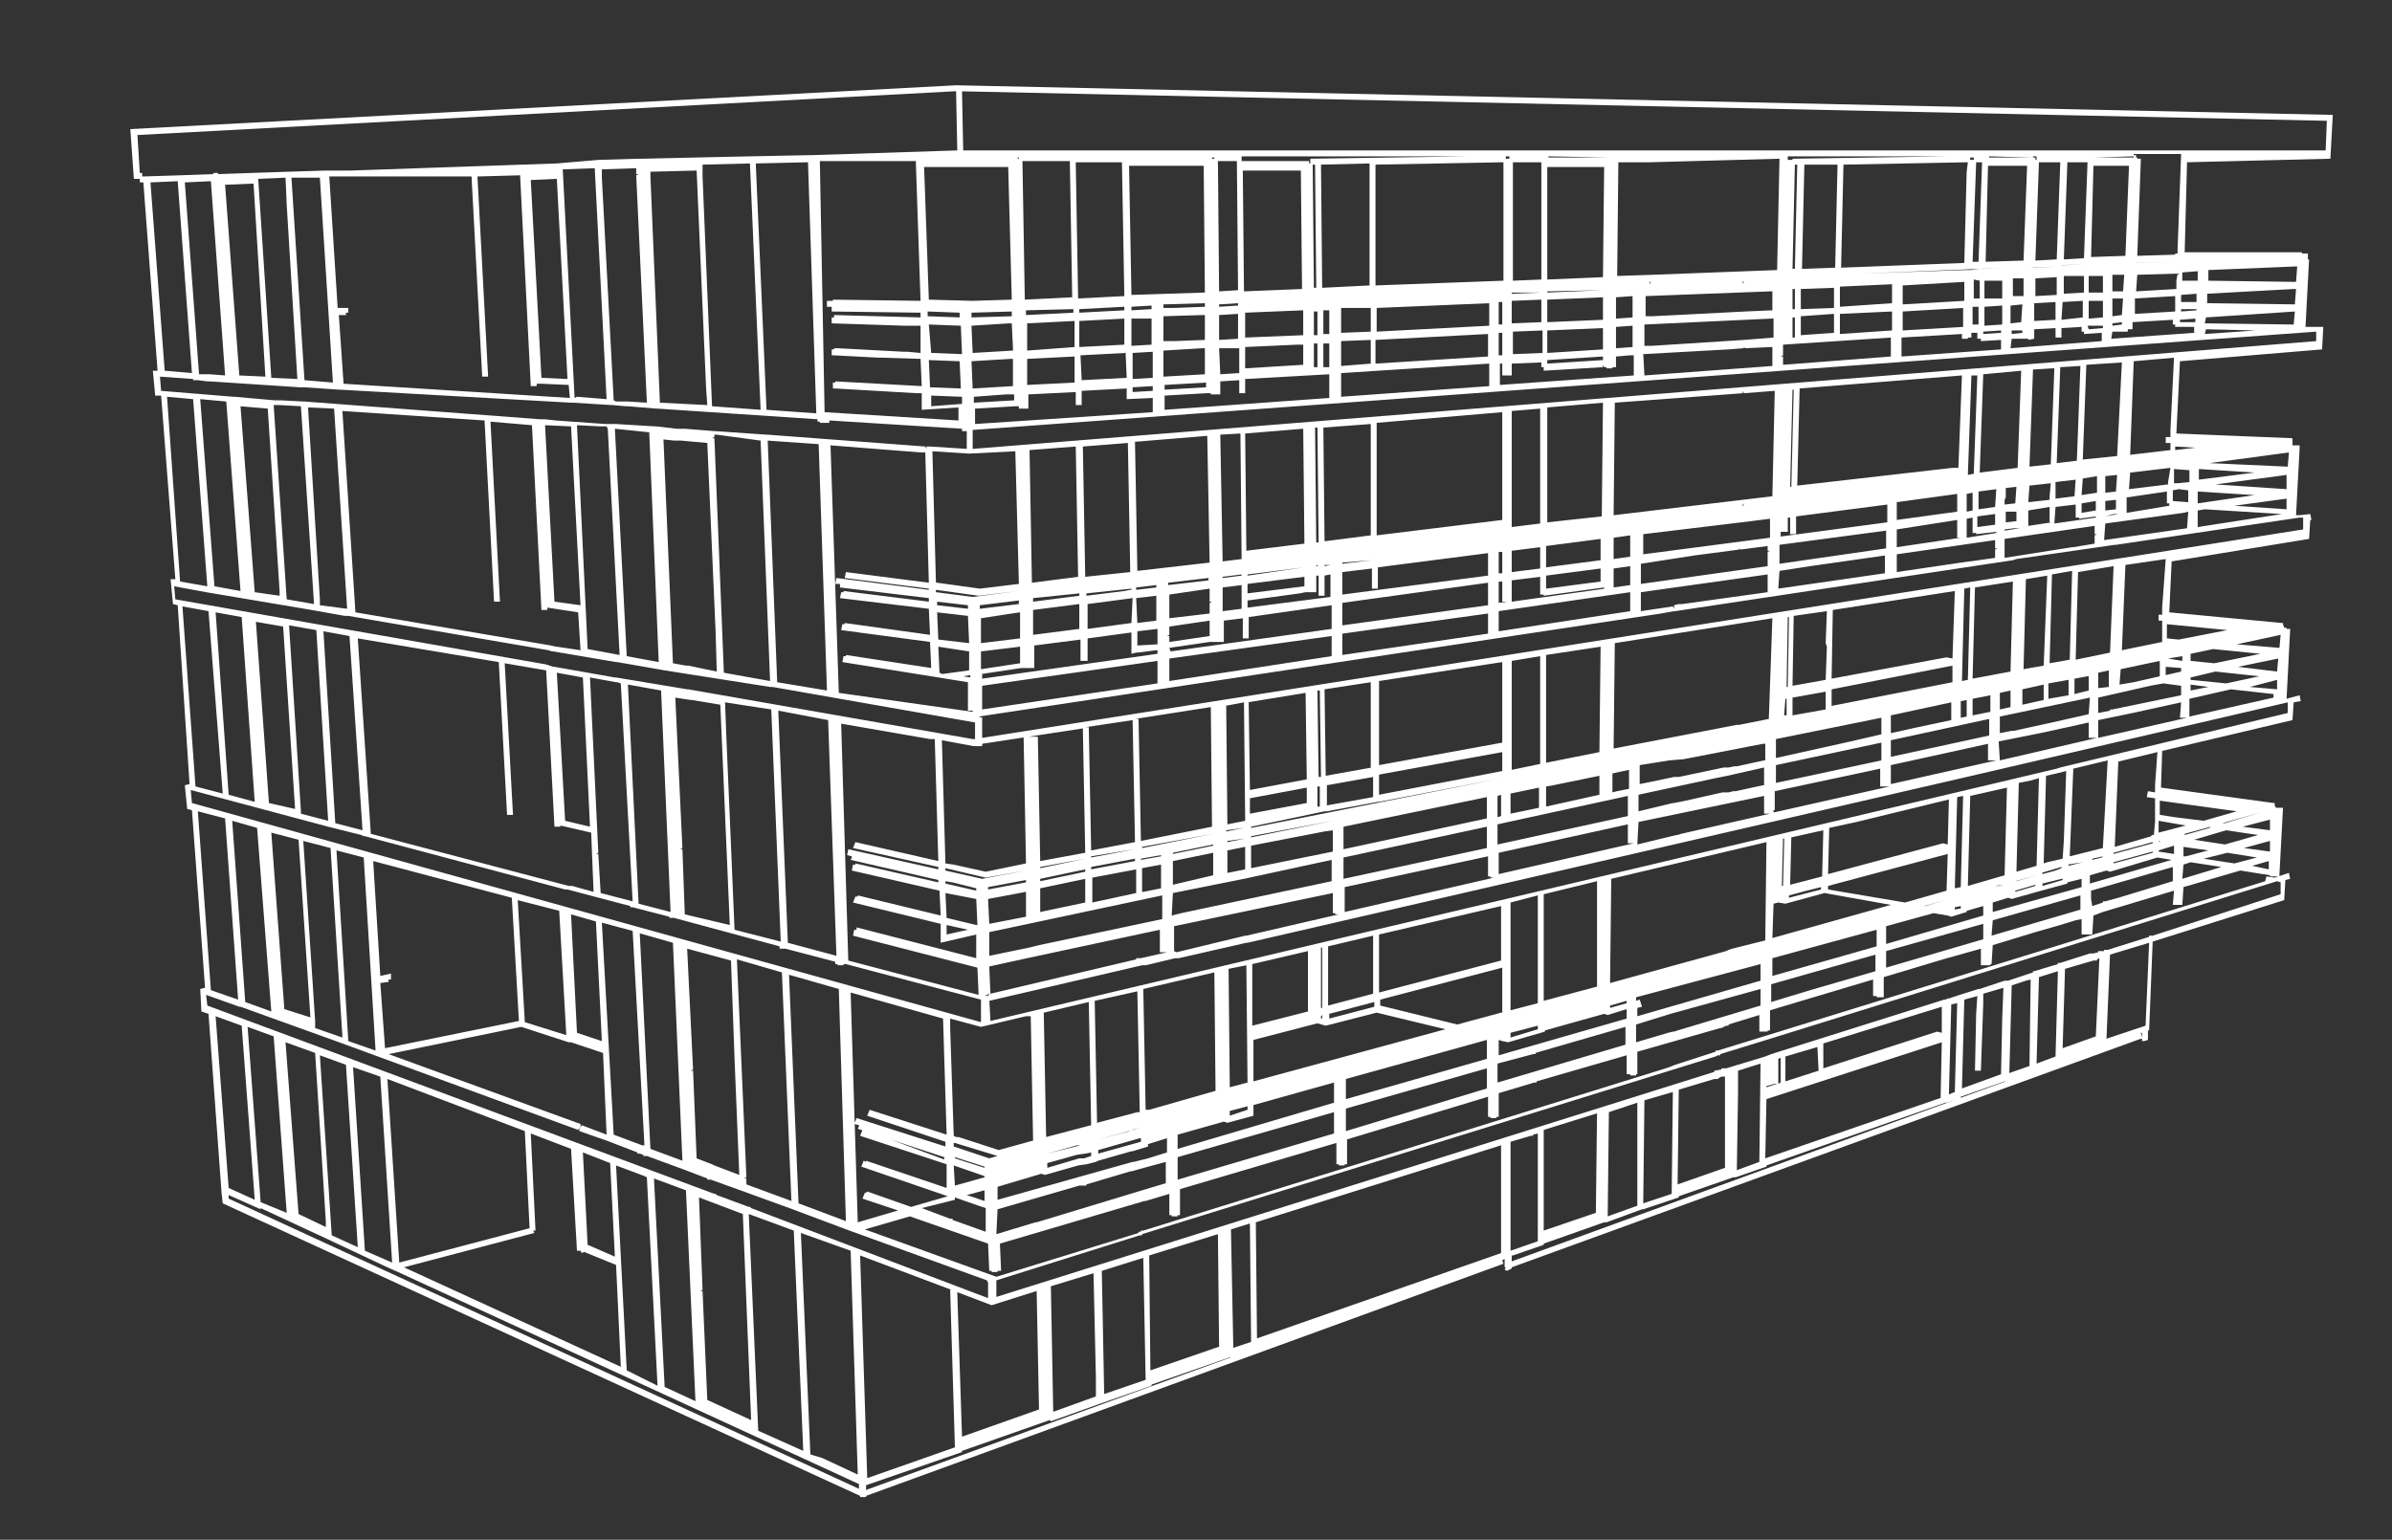 <?xml version="1.0" encoding="utf-8"?>
<!-- Generator: Adobe Illustrator 27.3.0, SVG Export Plug-In . SVG Version: 6.00 Build 0)  -->
<svg version="1.1" id="Calque_3" xmlns="http://www.w3.org/2000/svg" xmlns:xlink="http://www.w3.org/1999/xlink" x="0px" y="0px"
	 viewBox="0 0 201.9 130" style="enable-background:new 0 0 201.9 130;" xml:space="preserve">
<rect x="0" y="0" width="201.9" height="130" fill="#333333" stroke="none"/>
<style type="text/css">
	.st0{fill:#FFFFFF;}
</style>
<path class="st0" d="M184.6,13.7l12.1-0.3l0.2-3.7L80.7,7.2L11,10.9l0.3,4.2h0.5l0,0.3l0.3,0l1.2,15.9l-0.4,0l0.2,2.1l0.5,0
	l1.2,15.5l-0.4,0l0.2,2.1l0.4,0.1L16,66.2l-0.4,0.1l0.2,2l0.4,0.1l1.1,14.9l0,0.1l-0.4,0.1l0.1,1.9l0.6,0.2l1.1,15.1l0,0l0.1,0.9
	l53.8,24.7l0,0.1l0.5,0l0-0.1l53.8-19.6l-0.1-0.3l0.2-0.1v0.7h0.1l-0.1,0.2l0.2,0.1l0.4-0.2v-0.1l53.1-19.3l0,0h0.1l0,0.2l0.2,0
	l0.3-0.1h0l0-0.8l0.1,0l0.3-7.5l11.1-3.5l0.1-1.7l0.4-0.1l-0.1-0.5l-1.2,0.4l-0.7-0.1l-0.1,0.4l-19,5.9L145,88.7l-0.2,0l0,0.1
	l-3.4,1.1l-0.5,0.2l0,0l-0.3,0.1l0,0l-44.1,13.7l-0.2,0v0.1l-0.2,0v0.1l-12,3.7l0,0l-11.1-4l3.8-1.1l0,0l6.6,2.3l0.1,2.3l0.2,0
	l0,0.1l0.5,0l0-0.1l0.3,0l-0.1-2.3l12.2-3.6l0.1,0l0,0l2-0.6l0,1.8h0.2l0,0.1h0.5l0-0.1l0.2,0l0-2.2l13.2-3.9l0,1.8h0.2l0,0.1h0.5
	l0-0.1h0.2l0-2.1l11.9-3.6v1.7h0.2v0.1h0.5v-0.1h0.2v-2l3-0.9l0.2,0v-0.1l7.6-2.2l0,1.6l0.3,0l0,0.1l0.5,0l0-0.1h0.1l0-1.9l2.8-0.8
	l0,0l4.2-1.2h0.1l0.2-0.1l0,0l0.2-0.1l0.2,0v-0.1l2.6-0.8l0,1.4h0.2l0,0h0.5l0-0.1h0.1l0,0l0.1,0l0-1.7l8.7-2.6l0,1.4h0.3l0,0.1h0.5
	l0,0l0.1,0l0-1.7l5-1.5l3.2-0.9l0,1.4l0.3,0l0,0l0.5,0l0-0.1l0.1,0l0.1-1.6l3.6-1.1l0,0l2.1-0.6l0,0l1.3-0.4l0.5-0.1l0,1.3l0.3,0
	l0,0l0.5,0l0,0l0.1,0l0.1-1.6l0.8-0.3l0,0l6-1.8l-0.1,1.2l0.2,0l0,0l0.5,0l0,0l0.1,0l0.1-1.5l4.8-1.4l2.5,0.4l0,0.1h0.2v0h0.5l0,0
	h0.1l0-0.2l0.3-5.6l-0.5,0l0,0l-0.1,0l0,0l-0.1-0.2l0-0.2l-0.1,0l0,0l0,0l-9.5-1.3l0.1-3.1l11-2.6l0.1-1.5l0.6-0.1l-0.1-0.5
	l-1.1,0.3l0.3-5.8v-0.1H193l0-0.1l-0.2,0l-0.1-0.3l0-0.1l0,0l0,0l-0.1,0l-9.5-0.9l0.2-4.3l11.6-1.9l0.1-1.6l0.1,0l-0.1-0.5l-0.9,0.1
	l-0.3,0l0.3-5.6v-0.3h-0.5l0,0l-0.1,0l0-0.1l0-0.5l-9.8-0.4l0.3-6.1l12-1l0.1-1.9l-1.5,0l0.3-5.7l-0.1,0v-0.5l-0.5,0v-0.1h-9.9
	L184.6,13.7L184.6,13.7z M12,14.9v-0.3h-0.2l-0.2-3.2l69.1-3.7l115.7,2.5l-0.1,2.5h-115l-0.1-5l-0.5,0l0.1,5l-12.3,0.4h-0.1l0,0
	l-0.1,0l0,0l-5,0.1l0,0l-4.6,0.1l0,0l-4.4,0.1v0h-0.1v0l-0.3,0l0,0l-3.4,0.1l0,0L47,13.8l0,0l-17.4,0.6l-2.1,0v0l-3.2,0.1l0,0
	l-3,0.1l0,0l-2.9,0.1v-0.1H18l0,0.1l-2.8,0.1l0,0l-3.1,0.1l0,0L12,14.9z M135.3,33.8l0.1,0.2l0,0L135.3,33.8z M147.1,33l0.1,0.2
	l2.6-0.2l-0.2,8.9l-13.4,1.6l0.1-9.5l10.8-0.8L147.1,33z M141.3,51.4l-0.1-0.2l-2.7,0.4l0-1.6l10.7-1.5l0,1.5L142,51l-0.3,0
	l-0.4,0.1L141.3,51.4z M82.4,63h0.5l0-0.2l8.5-1.3l0.2,10.5l-3.8,0.7l-0.2-10.5l-0.5,0l0,0l-0.3,0l0,0h0l0,0l-0.1,0l0,0l0,0l0,0
	l-0.3,0l0.2,10.7l-3.4,0.7l-2.7-0.6l-0.7-0.1l0,0h0l-0.3-10.4l2.7,0.5l0.2,0L82.4,63z M83.4,84.1L83.1,84l0.3,0l0-0.1l0.2,0l-0.1,0
	L83.4,84.1z M138.4,84.4l-0.3,0.1l0-0.3l10.5-2.8l0,1.4l-10.4,3l0,0l0-0.7l0.4-0.1L138.4,84.4z M83.1,98.5l0,0.1l-2.5-0.8l0-0.1
	L83.1,98.5z M81.6,100.9l1.5-0.4l0,0.9L81.6,100.9z M83.1,99.3l0,0.1l-2.5,0.7l-0.1-1.7L83.1,99.3z M137.3,86l-10.8,3.1v-1.3
	l0.3,0.1v0l0.5,0.1l3.1-0.9V87l5-1.4l0,0l0,0v0l0.3,0.1l1.6-0.5V86z M126.7,87.4L126.7,87.4L126.7,87.4L126.7,87.4z M127.5,87.2
	l2.3-0.6v0.3l-2.3,0.7V87.2z M105.3,92.7l-1.5,0.4v0L105.3,92.7L105.3,92.7z M92.1,97.6l-0.6,0.2l-0.4,0l-2.7,0.8l0-0.4l2.5-0.7
	l0.7-0.1v0l0.5-0.1L92.1,97.6z M96.3,95.2l-0.7,0.2l-0.1,0L96.3,95.2L96.3,95.2z M92.7,96.2L92.7,96.2l2.6-0.7l0.1,0l0,0L92.7,96.2z
	 M88.4,97.4L88.4,97.4l2.5-0.7l0.3,0L88.4,97.4z M92.7,97.4l0-0.3l3.5-1l0.1,0l0,0v0.3L92.7,97.4z M98.4,94.6l-1.6,0.4l0,0v0
	L98.4,94.6L98.4,94.6z M87.2,97.6L87.2,97.6l-3.1,0.9l0,0L87.2,97.6z M87.9,99.1l0.3,0.1l2.8-0.8l0.7-0.1v0l0.8-0.2l0.2-0.1l0,0
	l2.8-0.8l0.1,0l0,0l1.3-0.4v-0.2l1.6-0.5l0,1.2l-1.6,0.5l-1.2,0.3l-0.1,0l-11.4,3.2l0-1.1L87.9,99.1z M103.8,94.2l0-0.4l1.5-0.4v0.3
	L103.8,94.2z M129.4,89l0.2,0v-0.1l7.6-2.2l0,0.7l0,0.8l-10.8,3.2v-1.6L129.4,89z M137.3,84.7l-1.4,0.4v-0.2l1.4-0.4V84.7z
	 M152.5,75.2l1.2-0.3l0,0.2l-2.7,0.7v-0.2L152.5,75.2L152.5,75.2z M188.6,72.9l-2.6-0.4L188,72l2.5,0.4L188.6,72.9z M184.5,72.3
	l-0.2,0l0-0.7l0-0.1l2.1,0.3L184.5,72.3z M178.4,72.8l3.3-0.9l0,0.1l-3.3,0.9L178.4,72.8z M177.8,73.5L177.8,73.5l0.3,0.1l4-1.2
	l1.2,0.2l-6.9,2l0-0.7L177.8,73.5z M182.2,71.9l0-0.1l1.3-0.4l0,0.7L182.2,71.9z M187.8,71.3l-2.6-0.4l2.7-0.8l2.7,0.4L187.8,71.3z
	 M165,76.6l0.5-0.1v0.2l-0.5,0.1L165,76.6z M159.2,78.2l4-1.1l1.2,0.2l0,0l0.3,0.1L166,77v-0.1l1.4-0.4l0,0.8l-8.2,2.4l0-0.6
	L159.2,78.2z M168.2,77l0-0.8l1.3-0.4l0.3,0.1l2.5-0.7l0,0l2.2-0.6v-0.1l1.2-0.3l0,0.7L168.2,77z M170.1,75.2l1.7-0.5l0,0.1
	l-1.7,0.5L170.1,75.2z M172.4,74.6l1.6-0.4l0,0l0.1,0v0.1l-1.7,0.5L172.4,74.6z M158.4,79.9l-8.8,2.5l0-1.5l8.8-2.4L158.4,79.9z
	 M190.8,68.6L190.8,68.6l-3,0.9l-0.2,0L190.8,68.6L190.8,68.6z M141,85.6L141,85.6l7.6-2.1l0,1.4l-3,0.9l0,0l-4,1.2l-0.3,0.1l-0.1,0
	l-0.4,0.1l0,0l-2.7,0.8l0-1.5L141,85.6z M168.2,77.7l6.7-1.9l0.7-0.2l0,1.2l-7.5,2.2L168.2,77.7z M176.5,75.9l0-0.7l6.9-2l0,1.2
	l-4.6,1.4l-1.1,0.3l-0.2,0v0.1l-0.9,0.3L176.5,75.9z M184.3,73l0.6-0.2l2.6,0.4l-3.3,1L184.3,73z M191.6,71.9l-2.2-0.3l2.2-0.6
	l0,0.6L191.6,71.9z M191.6,70.1l-2.3-0.3l2.3-0.6l0,0.6L191.6,70.1z M186.5,69.9l-2.1,0.6l0-0.1l2.2-0.6L186.5,69.9z M183.5,70.7
	l-0.2,0L183.5,70.7L183.5,70.7z M173.5,73.5L173.5,73.5l-1.1,0.3l0-0.1l-0.1,0l1.7-0.5l0,0.1L173.5,73.5z M171.9,73.9l-1.7,0.5l0,0
	l-0.1,0L171.9,73.9L171.9,73.9z M169.1,74.7l-0.4,0.1l-0.3,0L169.1,74.7L169.1,74.7z M168.4,74.8l-0.2,0l0,0L168.4,74.8L168.4,74.8z
	 M167.5,75.1l-1.5,0.4v0h0L167.5,75.1L167.5,75.1z M165.5,75.7l-0.5,0.1v0H165L165.5,75.7L165.5,75.7z M164.2,76l-1.7,0.5l-0.1,0
	L164.2,76L164.2,76z M161.7,76.7l-2.5,0.7l0,0l0,0L161.7,76.7L161.7,76.7z M164.3,75.2l-3.5,1l-6.5-1.1l0-0.3l10.1-2.7L164.3,75.2z
	 M154,75.2L154,75.2L154,75.2L154,75.2z M150.5,75.7L150.5,75.7l-0.1,0L150.5,75.7z M149.7,76.3l0.4-0.1l0.6,0.1l3.3-0.9l5.6,1
	l-10,2.8L149.7,76.3z M158.4,77.6L158.4,77.6l-8.9,2.5h0L158.4,77.6z M148.6,80.3l-3.1,0.8l0,0L148.6,80.3L148.6,80.3z M158.3,82
	l-5.5,1.6l-3.3,1l0-1.5l8.8-2.5L158.3,82z M167.4,78l0,1.3l-8.2,2.4l0-1.4L167.4,78z M182.3,71.1L182.3,71.1L182.3,71.1l-0.1-0.1
	l0.1,0L182.3,71.1z M181.7,71.2l-3.3,0.9l0-0.1h0l3.3-0.9L181.7,71.2z M177.4,72.4l-0.8,0.2l0-0.1h0l0.9-0.2L177.4,72.4z
	 M175.8,72.8l-1.2,0.3l0-0.1l-0.1,0L175.8,72.8L175.8,72.8z M84.2,102.1l6.9-2l0.1,0l0.5,0V100l3.7-1.1l0.1,0l0,0l0.7-0.2l0,0
	l2.2-0.6l0,1.8l-2,0.6l0,0l-8.9,2.7l-0.1,0l0,0l-3.3,1L84.2,102.1z M102.7,93.4L102.7,93.4l-3.3,0.9l0,0L102.7,93.4z M99.4,95.8
	l3.9-1.1l0.3,0.1l2.2-0.6v-0.9l6.8-1.9l0,1.7L99.4,97L99.4,95.8z M99.4,97.7l13.2-3.8l0,1.8l-13.2,3.9L99.4,97.7z M113.6,91.1
	l11.9-3.3v1.6l-11.9,3.4L113.6,91.1z M113.6,93.6l11.9-3.4v1.7l-11.9,3.6L113.6,93.6z M188.8,68.5l-2.8,0.8l0,0l-2.4-0.3l-1.3-0.2
	l0-1.2L188.8,68.5z M184.5,69.7l-2.3,0.6l0-1L184.5,69.7z M126.7,85.5l-3.7,1l-6.5-1.6v-0.5l10.3-2.7V85.5z M116,84.6V85l-3.8,1
	v-0.4L116,84.6z M111.6,85.7V86l-0.1,0v-0.2L111.6,85.7z M105.8,87.8l5.4-1.4l0.7,0.2l4.3-1.1l5.8,1.4l-16.2,4.4L105.8,87.8z
	 M103.5,87.7L103.5,87.7L103.5,87.7L103.5,87.7z M83.5,97.8l-3-1l0-0.3h0.1l3.6,1.1L83.5,97.8z M80.6,101.3v-0.2l2,0.7l0.6,0.2l0,2
	l-1.4-0.5l-1.4-0.5l0-0.1h-0.2l-2.4-0.9L80.6,101.3z M177.5,71.5v0.1l-2.8,0.7l0.3-7.4l2.9-0.7L177.5,71.5z M174.2,71l-0.1,1.5
	l-1.3,0.3l-0.3,0.1l0.2-7.4l0.9-0.2l0,0l0.8-0.2L174.2,71z M171.9,73.1l-1.7,0.5l0.2-7.5l1-0.2l0,0l0.7-0.2L171.9,73.1z M169.2,73.9
	l-3.1,0.9l0.2-7.6l3.1-0.7L169.2,73.9z M165.5,74.9L165,75l0.2-7.7l0.5-0.1L165.5,74.9z M164.4,71.3l-0.4-0.1l-9.7,2.6l0.1-3.9
	l2.3-0.5l7.8-1.9L164.4,71.3z M153.8,74l-2.7,0.7l0.1-4l2.7-0.6L153.8,74z M150.5,74.8l-0.1,0l0.1-4l0.1,0L150.5,74.8z M149,79.4
	l-2,0.5l-0.8,0.2l0,0l-0.3,0.1l0,0l-0.2,0.1l0,0l-9.8,2.7l0.1-8.8l13.1-3.1L149,79.4z M134.8,83.3l-4.5,1.2v-9l4.5-1.1L134.8,83.3z
	 M129.8,84.7l-2.3,0.6v-9.1l2.3-0.6V84.7z M126.7,81.1l-10.3,2.7v-4.9l10.3-2.4V81.1z M115.9,83.9l-3.8,1l0-5l3.8-0.9V83.9z
	 M111.6,80l0,5.1l-0.1,0l0-5.1L111.6,80z M110.4,80.3l0,5.1l-4.7,1.2l0-5.2L110.4,80.3z M105.2,81.5l0.1,9.9l-1.5,0.4l-0.1-10
	L105.2,81.5z M102.5,82.1l0.1,10L97,93.7l-0.1,0l0,0l-0.2,0l-0.2-10.2L102.5,82.1z M96,83.7l0.2,10.2l-0.1,0l-0.1,0l-3.4,0.9
	l-0.2-10.3L96,83.7z M91.9,84.6L92.1,95l-3.8,1l-0.2-10.5L91.9,84.6z M87,85.8l0.2,10.5l-2.9,0.8L80.9,96l0,0h-0.2l-0.2-0.1
	l-0.3-9.1l0-0.8l2.6,0.7l3.8-0.9l0,0L87,85.8z M82.8,86.3L16.2,67.8l-0.1-1.1l11.6,3.1l0,0l0,0l2.8,0.7l0,0l0,0l0.2,0.1l0,0l0.1,0
	l16.9,4.5l0,0h0.2l5.3,1.4l0,0.1l0.2,0l3.1,0.8l0,0.1l0.4,0l8.9,2.4l0,0.2l0.5,0l0,0l4.2,1.1l0,0.2l0.2,0l0,0.1l0.5,0l0-0.1l0.2,0
	l11.4,3l0,1.7L82.8,86.3z M32.8,89L44,86.7l4,1.3l0.2,0l2.7,0.9l0.3,6.9L49.1,95L49,95.2l0-0.3L32.8,89z M50.3,77.8l0.5,10.1
	L49,87.3l-0.3-0.1l-0.5-10L50.3,77.8z M47.2,76.9l0.6,10.5l-3.5-1.1L43.7,76L47.2,76.9z M43.2,75.8l0.6,10.4l-11.3,2.3L32.1,83
	l0.7-0.1l0-0.1l0,0l0-0.1H33v-0.5l-0.9,0.2l-0.6-9.7L43.2,75.8z M24,85.2l-1.1-14.9l2.3,0.6l1,15L24,85.2z M30.7,72.4l1,16.3
	l-2.3-0.8l-1-16.1L30.7,72.4z M27.9,71.6l1,15.9l0,0.1l-2.3-0.8l0-0.6l0,0l0,0l-1-15.2L27.9,71.6z M21.7,69.9l1.2,15.5l-2.2-0.8
	l-1.1-15.3L21.7,69.9z M50.8,77.9l2.6,0.7l1,18.2l0,0l0-0.1h-0.2l-2.4-0.9L50.8,77.9z M70.8,83.5l0.6,19.6l-4-1.5l-0.8-19.3
	L70.8,83.5z M66,82.1l0.8,19.3L63,100l0-0.5l-0.2,0l0.2-0.1l-0.8-18.4L66,82.1z M60.3,98.4L60.3,98.4l-0.2-0.1l-1.3-0.5l-0.3-7.4
	l-0.2,0l0,0l0.2-0.1L58,80.1l3.7,1l0.3,8.3l0.4,9.8L60.3,98.4z M56.8,79.6L57.6,98l-2.7-1L54,78.8L56.8,79.6z M42.1,55.9l0.7,12.9
	l0.5,0L42.6,56l3.5,0.6l0.7,13.2l0.5,0l0-0.1l2.6,0.6l0.2,5L49,75l-0.7-0.2l0,0H48l-16.7-4.4l-1.1-16.5L42.1,55.9z M130,65L130,65
	l-2.5,0.5v0L130,65z M112,68l0-1.7l3.9-0.7v1.7L112,68z M158.8,64.2l-5.6,1.2l-3.3,0.7l0-1.5l8.9-1.9L158.8,64.2z M158.8,62
	l-2.6,0.6l-6.3,1.4l0-1.6l8.9-1.8L158.8,62z M140.9,64.2l1.2-0.1v0l6.7-1.3l0.2,0l0,1.4l-0.1,0v0l-2.3,0.5l-0.2,0v0l-0.5,0.1l-0.4,0
	l-3.8,0.8l0,0l-0.4,0l-1.9,0.4l-1,0.2l0-1.6L140.9,64.2z M138.3,67.1l6.5-1.4l1-0.2l0,0l3.1-0.7l0,1.5l-0.1,0v0l-2.3,0.5l-0.2,0v0
	l-0.4,0.1l-0.5,0l-3.1,0.7l-1,0.2l-0.1,0l-2.9,0.7L138.3,67.1z M187.9,57.7l-3-0.3l0-0.2l2.1-0.5l3.7,0.4L187.9,57.7z M176.3,60.3
	l-3.1,0.7l-3.2,0.7l-0.2,0v0l-1,0.2l0-1.4l7.6-1.6L176.3,60.3z M170.7,58.2l1.8-0.4l0,1.3v0l-1.8,0.4L170.7,58.2z M172.9,59l0-1.3
	l1.7-0.3l0,1.3L172.9,59z M169.7,58.3l0,1.4l-0.9,0.2l0-1.4L169.7,58.3z M176.3,58.3l-1.2,0.3l0-1.3l1.1-0.2l0.1,0l0,1V58.3z
	 M186.8,54.8l4,0.4l-3.9,0.8l-2-0.2l0-0.6L186.8,54.8z M185.1,56.5l-0.1,0l0,0L185.1,56.5z M182.8,56.3L182.8,56.3l1.3,0.1l0,0.3
	l-1.3,0.3L182.8,56.3z M182.3,56l0,1.1l-2.2,0.5l-1.2,0.2l0.1-1.3l3.3-0.7V56z M183,55.6l1.2-0.2l0,0.4L183,55.6z M177.1,58.1l0-0.7
	l0-0.3l0-0.3l0.9-0.2L178,58L177.1,58.1L177.1,58.1L177.1,58.1z M188.9,56.3l3.4-0.7l-0.1,1.1L188.9,56.3z M165.5,60.6l0-1.4
	l0.5-0.1l0,1.4L165.5,60.6z M164.7,59.3l0,1.5l-3.3,0.7l-1.8,0.4l0-1.5L164.7,59.3z M166.5,60.4l0-1.4l1.5-0.3l0,1.4L166.5,60.4z
	 M167.9,60.7l0,1.4l-8.3,1.8l0-1.4L167.9,60.7z M181.5,57.9l1.1-0.2l1.5,0.2l0,0.7v0.1l-5.8,1.2l-0.2,0v0.1l-1,0.2l0-1.3L181.5,57.9
	z M186.4,58l-1.5,0.3l0-0.5L186.4,58z M188.8,54.4l3.7-0.8l0,0l-0.1,1.1L188.8,54.4z M137.4,68.9l-11,2.4v-1.7l11-2.4L137.4,68.9z
	 M135,67.1l-4.5,1v-1.7l0.6-0.1l3.9-0.8V67.1z M129.9,68.2l-2.4,0.5v-1.7l2.4-0.5V68.2z M126.7,67.1v1.8l-0.3,0.1v-1.8L126.7,67.1z
	 M137.5,66.6l-1,0.2l-0.4,0.1l0-1.6l1.4-0.3V66.6z M125.5,67.3v1.8l-12.1,2.6l0-1.9L125.5,67.3z M113.4,72.4l12.1-2.6v1.8l-12.1,2.6
	L113.4,72.4z M113.4,69.2L113.4,69.2l6.4-1.3L113.4,69.2z M82.4,75.9l0.1,2.2l-0.1,0l-2.5-0.6l-0.1-2.1L82.4,75.9z M87.8,75l3.8-0.8
	l0,2l-3.8,0.8L87.8,75z M92.2,74.1l3.7-0.7l0,2l-3.7,0.8L92.2,74.1z M96.5,75.3l-0.1,0l0-2L98,73l0,2L96.5,75.3z M98,72.3l-1.7,0.3
	l0-0.1l1.7-0.3L98,72.3z M95.8,72.5l0,0.2l-3.7,0.7l0-0.2L95.8,72.5z M91.6,73.4l0,0.2l-3.8,0.8l0-0.2L91.6,73.4z M86.6,74.3l0,0.2
	l-3.2,0.6l0-0.2L86.6,74.3L86.6,74.3z M86.6,75.3l0,2.1L83.5,78l-0.1-2.1L86.6,75.3z M83.5,78.7l14.6-3.1l0,2l-10.4,2.2L86.9,80l0,0
	l-3.4,0.7L83.5,78.7z M112.5,69.3L112.5,69.3l-6.9,1.4v-0.1L112.5,69.3z M103.6,73.7l0-1.9l1.5-0.3l0,1.9L103.6,73.7z M112.5,71.9
	l-6.9,1.4l0-1.9l6.2-1.2l0.7-0.1L112.5,71.9z M99,75.4l6-1.2l0,0l7.4-1.6l0,1.8l-12.7,2.7l-0.8,0.2L99,75.4z M105.1,70.8l-1.5,0.3
	V71L105.1,70.8L105.1,70.8z M102.4,71.4L99,72.1l0-0.1l3.4-0.7V71.4z M99,72.7l3.4-0.7l0,1.9L99,74.7L99,72.7z M82.4,75l0,0.2
	l-2.6-0.6l0-0.2l0.6,0.1L82.4,75z M105.5,67.4l4.8-0.9l0,1.3l-4.8,0.9L105.5,67.4z M111.2,66.4l0.2,0l0,1.7l-0.2,0V66.4z
	 M116.4,65.4l10.4-1.9v1.6l-10.4,2V65.4z M81.7,78.5l-1.8,0.4l0-0.8L81.7,78.5z M82.8,83.9L82.8,83.9L82.8,83.9L82.8,83.9z
	 M192.2,57.4l0,0.6l0,0.2l-2.3-0.2L192.2,57.4z M188,53.2l-4.1,0.8l-1-0.1l0-1.2L188,53.2z M150,60.5l0.1,0l0,0h0.1L150,60.5
	L150,60.5z M150.6,60.3L150.6,60.3l0.1-1.3l0.1,0l0,1.4l-0.2,0L150.6,60.3z M151.3,58.9l2.8-0.5l0,0.9l0,0.6l-2.8,0.5L151.3,58.9z
	 M154.6,59.2l0-1l10.2-2l0,1.4l-10.2,2L154.6,59.2z M135.2,63.9L135.2,63.9l-4.8,0.9v0L135.2,63.9z M111.8,68.5h0.2l0,0l4.3-0.8h0.1
	v0l10.4-2v0h0h0l-21.2,4.2l0-0.1L111.8,68.5z M105,69.9l-1.5,0.3l0-0.1L105,69.9L105,69.9z M102.4,70.4l-6,1.2l0-0.1L102.4,70.4
	L102.4,70.4z M95.8,71.7l-3.7,0.7l0-0.1L95.8,71.7L95.8,71.7z M91.6,72.5l-3.8,0.8l0-0.1L91.6,72.5L91.6,72.5z M86.6,73.5l-3.7,0.7
	l-3.1-0.7l0-0.2l3.4,0.8L86.6,73.5L86.6,73.5z M79.2,72.7l-7-1.6L72,71.6l7.2,1.6l0,0.2l-7.6-1.7l-0.1,0.5l0.4,0.1l0,0.1l-0.1,0.2
	l7.4,1.7l0,0.2l-7-1.6l0,0l0,0l0,0.1L72,73l-0.1,0.5l7.4,1.7l0.1,2.1h0l-7-1.7l0,0h0l0,0.1l-0.2,0L72,76.2l7.4,1.8l0,1.4h0l0,0.2
	l3-0.7l0,2l-10.1-2.6l0,0.2l-0.2,0l-0.1,0.5l10.5,2.7l0.1,2.3l-11-2.9l-0.6-20l7.5,1.3l0.1,0l0.1,0l0.2,0h0L79.2,72.7z M69.9,60.8
	l0.7,19.9l-4.1-1.1l-0.8-19.4V60L69.9,60.8z M65.1,59.9l0.8,19.6l-3.9-1L61.3,62l-0.1-2.7L65.1,59.9z M57.8,77.2l-0.2-5.5l-0.2,0
	l0,0l0.2-0.1L57,58.9l1.3,0.2l0.1,0l2.4,0.4l0.8,18.6L57.8,77.2z M56.7,71.5L56.7,71.5L56.7,71.5L56.7,71.5z M55.8,58.3L56.6,77
	l-2.7-0.7L53,57.8L55.8,58.3z M52.4,57.7l1,18.4l-2.7-0.7l-0.2-3.3l-0.2,0l0.2-0.1l-0.7-14.8l2.2,0.4l0.1,0L52.4,57.7z M49.2,57.2
	l0.6,12.6l-2.1-0.5l-0.7-12.5L49.2,57.2z M29.5,53.7l1.1,16.4l-2.3-0.6l-1-16.2L29.5,53.7z M26.7,53.2l1,16.1l-2.3-0.6l0-0.2l0,0
	l0,0l-1-15.7L26.7,53.2z M22.7,67.8l-1.1-15.3l2.3,0.4l1,15.3l0,0.1L22.7,67.8z M20.4,52.1l1.1,15.6l-2.2-0.6l-1.1-15.4L20.4,52.1z
	 M83.6,83.9l-0.1-2.3l3.2-0.7l0,0l0,0l0,0l11.2-2.4l0,1.9h0.2l0,0h0.4l-2.2,0.5l-0.4,0V81L83.6,83.9z M98.8,80.4L98.8,80.4
	L98.8,80.4L98.8,80.4z M99.1,80.3l0-2.1l13.4-2.8l0,1.7h0.2l0,0.1h0.3l-7.8,1.8l-0.1,0l-5.8,1.4L99.1,80.3z M113.5,77l0-2.1
	l12.1-2.6V74h0.2v0.1h0.3L113.5,77z M126.5,72l10.9-2.4l0,1.6h0.3l0,0h0.2l-2.2,0.5l-9.2,2.1V72z M138.3,69.4l10.6-2.2l0,1.5h0.2
	l0,0l0.3,0l-7.5,1.7l-0.3,0.1l-0.1,0l0,0l0,0l-3.3,0.8L138.3,69.4z M149.6,68.7L149.6,68.7L149.6,68.7L149.6,68.7z M149.7,68.4h0.1
	l0-1.6l8.9-1.9l0,1.5l0.2,0l0,0l0.4,0l0.2,0l-9.8,2.2L149.7,68.4z M159.6,64.6l8.2-1.8l0,1.4l0.3,0l0,0l0.4,0l-8.9,2L159.6,64.6z
	 M168.6,64.3L168.6,64.3L168.6,64.3L168.6,64.3z M168.7,62.6l3.5-0.7l2.3-0.5l0,0l1.8-0.4l0,1.3l0.3,0l0,0l0.4,0l-8.2,1.9
	L168.7,62.6z M177.1,60.8l2.9-0.6l4.1-0.9l-0.1,1.3l0.2,0l0,0l0.4,0l-7.5,1.7L177.1,60.8z M184.7,60.6L184.7,60.6L184.7,60.6
	L184.7,60.6z M184.8,59l3.5-0.8l3.6,0.4l0,0.3l-7.1,1.6L184.8,59z M178.4,47.6L178.4,47.6L178.4,47.6L178.4,47.6z M178.4,47.8
	l-0.3,7.3l-2.9,0.6l0.2-7.4L178.4,47.8z M174.7,55.7l-1.7,0.3l0.2-7.5l1.7-0.3L174.7,55.7z M172.5,56.2l-1.7,0.3l0.2-7.6l1.8-0.3
	L172.5,56.2z M169.7,56.7l-3.2,0.6l0.2-7.7l3.2-0.5L169.7,56.7z M166.1,57.4l-0.5,0.1l0.2-7.8l0.5-0.1L166.1,57.4z M164.8,55.6
	l-0.5-0.1l-9.7,1.8l0.1-5.8l10.3-1.6L164.8,55.6z M154.2,54.6l-0.1,2.8l-2.8,0.5l0.1-5.9l2.8-0.4l-0.1,2.7L154.2,54.6z M150.9,58
	l-0.1,0l0.1-5.9l0.1,0L150.9,58z M149.3,60.7l-2.5,0.5l-0.2,0v0l-10.4,2l0.1-8.9l13.3-2.1L149.3,60.7z M135,63.5l-4.5,0.9v-9.1
	l4.6-0.7L135,63.5z M130,64.5l-2.4,0.5v-9.2l2.4-0.4V64.5z M126.8,62.7l-10.4,1.9v-7.1l10.4-1.6V62.7z M115.8,64.8l-3.9,0.7
	l-0.1-7.3l3.9-0.6V64.8z M111.4,58.3l0.1,7.3l-0.2,0l-0.1-7.3L111.4,58.3z M110.2,58.5l0.1,7.3l-4.8,0.9l-0.1-7.2l0-0.2l-0.1,0
	L110.2,58.5z M105,59.3l0.1,10l-1.5,0.3l-0.1-10h-0.1L105,59.3z M102.2,59.7l0.1,10.1l-6,1.2l-0.2-10.3h-0.3L102.2,59.7z M95.6,60.8
	l0.2,10.3l-3.7,0.7l-0.2-10.4l0,0l0,0h-0.3L95.6,60.8z M82.1,62.4l-24-4.2l-0.1,0l-6-1l-0.1,0l-5.1-0.9l-0.1,0l-0.3-0.1l0,0
	l-0.3-0.1l0,0l-31.3-5.5l-0.1-1.1l2.7,0.5l0,0l0,0l8.9,1.5l0,0l0,0l2.8,0.5l0,0l0.1,0l0.2,0l0,0l0,0l16.9,2.9l0,0l0.3,0.1l0.1,0
	l5.3,0.9l0,0l0.1,0l4,0.7l0,0L65,58l0,0l0.2,0L82.3,61l0,1.4L82.1,62.4z M40.9,35.5l0.8,15.3l0.5,0l-0.8-15.2l3.5,0.3l0.8,15.6
	l0.5,0l0-0.2l2.6,0.4l0.2,3.2l-2-0.3l-0.1,0l-0.4-0.1l0,0l-16.5-2.8l-1.1-17L40.9,35.5z M69.1,37.5l0.7,20.8l-4.2-0.7l-0.8-20.4
	L69.1,37.5z M64.2,37.2L65,57.5l-3.9-0.7l-0.8-19.8l-0.2,0l0,0l0.2-0.1l0-0.2l0.1,0l0.1,0L64.2,37.2z M58.1,56.2L58.1,56.2l-0.2,0
	L56.8,56L56,37.1l0.9,0.1h0.4l0,0l0.2,0l2.2,0.2l0.7,15.9l0.1,3.4L58.1,56.2z M54.8,36.5l0.8,19.4l-2.7-0.5l-1-19.2L54.8,36.5z
	 M51.3,36.2l1,19.1l-2.7-0.5l-0.9-18.9l2,0.1l0.4,0l0,0l0.1,0L51.3,36.2z M48.2,36l0.8,15.1l-2.2-0.3l-0.8-15l0,0.1L48.2,36z
	 M45.9,35.6L45.9,35.6L45.9,35.6L45.9,35.6z M28.2,34.5l1.1,16.9L27,51.1l0-0.5l-1-16.2L28.2,34.5z M25.4,34.3l1.1,16.6l0,0.1
	l-2.3-0.4l-1.1-16.4l0,0l0.1,0l0.3,0l0.1,0L25.4,34.3z M21.5,50l-1.2-15.7l2.3,0.2l1,15.4l0,0.4L21.5,50z M19.1,33.9l1.2,16
	l-2.2-0.4l-1.2-15.8L19.1,33.9z M70.8,58.5l-0.7-20.9l7.6,0.6l0.4,0l0.3,11l-7-0.9l-0.1,0.5l7.1,0.9l0,0.1l-7.8-1l-0.1,0.5l0.4,0
	l0,0.3l7.5,0.9l0,0.3l-7.2-0.9l0,0.1l-0.2,0l-0.1,0.5l7.5,0.9l0.1,2.2l-7.2-1l0,0.1l-0.2,0l-0.1,0.5l7.5,1l0.1,2.2l-7.2-1.1l0,0.1
	l-0.2,0l-0.1,0.5l7.5,1.2v0h0l3.1,0.5l0,2.4h0.3l0,0h0.1l0,0.1L70.8,58.5z M147.1,42.5l0.1,0.2l-0.1,0L147.1,42.5z M115.8,48v1.7
	h0.5v-1.8l9.3-1.2v1.9l-12.3,1.6l0-1.9L115.8,48z M125.6,49.2v1.9l-12.3,1.7l0-1.9L125.6,49.2z M116.3,47.2L116.3,47.2l5.4-0.7
	L116.3,47.2z M115.8,47.3l-2.5,0.3l0-0.1L115.8,47.3L115.8,47.3z M137.6,49.4l-10,1.4V49l2.4-0.3v1.5h0.3l0,0.1l5.1-0.7l0,0.1h0.5
	l0,0h0.3l0-1.7l0.7-0.1l0.7-0.1L137.6,49.4z M130.5,48.6l4.6-0.6l0,1.1l-4.6,0.6V48.6z M135.1,47.3l-4.6,0.6v-1.8l4.6-0.6
	L135.1,47.3z M130,46.2V48l-2.4,0.3v-1.8L130,46.2z M126.8,46.6v1.8l-0.3,0v-1.8L126.8,46.6z M127.5,50.8l-0.2,0v0H127.5z
	 M136.2,47.2l0-1.8l1.4-0.2l0,1.8L136.2,47.2z M126.8,49.1v1.7h0.4l-0.7,0.1v-1.8L126.8,49.1z M168.4,44.3l-1.5,0.2l0-0.9l1.5-0.2
	L168.4,44.3z M166,43.2l0-1.2v-0.3l0.5-0.1l0,1.5L166,43.2z M165.2,41.7l0,1.5l-5.1,0.7l0-1.3l0-0.2L165.2,41.7z M167,43l0-1.5
	l1.5-0.2l-0.1,1.5L167,43z M165.7,45.3L165.7,45.3L165.7,45.3L165.7,45.3z M166,43.8l0.5-0.1l0,1.3h0.3l0,0.1l1.7-0.2l0,0.1
	l-2.5,0.4L166,43.8z M165.2,43.9l0,1.5l0.3,0l-5.4,0.8l0-1.5L165.2,43.9z M179.5,43.3l0-1.3l3.4-0.5l0,1l0.2,0l0,0.2L179.5,43.3z
	 M183,40.7L183,40.7L183,40.7l0,0.2l-3.3,0.4l0.1-1.4l3.4-0.4L183,40.7z M178.7,40.1l-0.1,1.4l-0.9,0.1l0-1.4L178.7,40.1z
	 M183.8,40.8l-0.3,0l0-1.2l1.3,0.1l0,1L183.8,40.8z M176.9,43.1l-1.2,0.2l0-0.7l0-0.1l1.2-0.2L176.9,43.1z M169.3,42l0-0.8l0.9-0.1
	l-0.1,1.4l-0.9,0.1l0-0.4L169.3,42z M173,41.9v0.3l-1.8,0.2l0.1-1.4l1.8-0.2L173,41.9z M173.5,42.1l0-1.4l1.7-0.2l-0.1,1.4
	L173.5,42.1z M175.7,41.8l0.1-1.4l1.2-0.2l0,1.4L175.7,41.8z M170.2,43.2l0,0.8l-0.9,0.1l0-0.9L170.2,43.2z M171.2,43.1L171.2,43.1
	l1.8-0.3l0,0.9h0l0,0.4l0.2,0l-2,0.3L171.2,43.1z M173.5,42.8l1.7-0.2l0,1.1h0.3l0,0.1l1.4-0.2l0,0.1l-3.5,0.5L173.5,42.8z
	 M177.7,42.6l0-0.3l0.9-0.1l0,0.8l-0.9,0.1l0-0.3L177.7,42.6z M183.4,42.3l0-0.9l0.5-0.1l0.8,0.1l0,0.7l0,0.3L183.4,42.3z
	 M190.3,39.9l-4.7,0.6l0-0.9L190.3,39.9z M185.5,42.5l0-1l4.8,0.3L185.5,42.5z M170,44.6l0.3,0l0,0l0.2,0l-1.3,0.2l0-0.1L170,44.6z
	 M177.5,43.3L177.5,43.3L177.5,43.3L177.5,43.3z M178.4,43.4l0.3,0l0,0l0.1,0l-1.1,0.2l0,0L178.4,43.4z M193,41.3l-6-0.4l6-0.8
	L193,41.3z M186.5,39.1l6.7-0.9l-0.1,1.2L186.5,39.1z M159.2,46.3l-9,1.3l0-1.6l9-1.2L159.2,46.3z M146.9,44l0.1,0.1l2.4-0.3l0,1.6
	l-10.7,1.4l0-1.7l8.3-1L146.9,44L146.9,44z M143,46.9l3.8-0.5l0-0.1l0,0l0.1,0.1l2.3-0.3v0.4h0.2l-0.2,0.1l0,1.2l-10.7,1.5l0-1.7
	L143,46.9z M159.3,44.1l-9,1.2l0-0.4l0.2,0h0.4l0-0.1l0,0l0-1.1l0.2,0l0,1.4l0.5,0l0-1.5l7.7-1L159.3,44.1z M79.3,56.8l-0.1-2.2
	l2.6,0.4l0,1.6l-2.2,0.3l0,0l-0.1,0L79.3,56.8L79.3,56.8z M81.7,52l0.1,2.3L79.2,54l-0.1-2.3L81.7,52z M81.3,57.1l0.6-0.1l0,0.2
	L81.3,57.1z M110.1,47.9L110.1,47.9l-4.8,0.7v-0.1L110.1,47.9z M95.5,52.6l-3.7,0.5l0-2.1l3.8-0.5L95.5,52.6z M95.9,50.5l1.7-0.2
	l0,2.1L96,52.6L95.9,50.5z M87.2,51.5l3.9-0.5l0,2.1l-3.9,0.5L87.2,51.5z M85.4,51.8l0.7-0.1l0,2.2l-3.3,0.4l0-2.1L85.4,51.8z
	 M96,53.3l1.7-0.2l0,1.3L96,54.5L96,53.3z M103.2,51.6l0-2l1.6-0.2l0,2L103.2,51.6z M105.3,49.3l4.8-0.6v0.8l-4.8,0.6L105.3,49.3z
	 M102.1,49.7l0,1.1l0.2,0l-0.2,0.1l0,0.9l-3.4,0.4l0-2L102.1,49.7z M105.3,51.3l0-0.6l4.4-0.6l0.5-0.1h0.4v0l0.5,0l0-1.4l0.2,0
	l0,1.7h0.5l0-1.7l0.5-0.1l0,1.9L105.3,51.3z M98.4,51.3L98.4,51.3L98.4,51.3L98.4,51.3z M112.3,47.7l-0.5,0.1v-0.1L112.3,47.7
	L112.3,47.7z M111.3,47.8l-0.2,0v-0.1L111.3,47.8L111.3,47.8z M104.8,48.6l-1.6,0.2v-0.1l1.6-0.2V48.6z M102,49l-3.4,0.4l0-0.2
	l3.4-0.4V49z M97.6,49.6l-1.7,0.2v-0.2l1.7-0.2V49.6z M95.4,49.8l-0.5,0.1l-3.2,0.4l0-0.2l3.8-0.4V49.8z M91.1,50.1l0,0.2l-3.9,0.5
	l0-0.3L91.1,50.1z M86,50.7l0,0.3l-3.3,0.4l0-0.3L86,50.7z M82.8,55l3.3-0.4l0,1.4l-3.3,0.5L82.8,55z M82.9,56.9l3.3-0.5l0.5,0l0,0
	h0.3l0,0h0l0,0H87h0l0,0h0.3l0-1.9l3.9-0.5l0,1.8h0.1l0,0l0.2,0h0.2l0,0l0.1,0l0-1.9l3.7-0.5l0,1.8l0.4-0.1H96l0,0l1.6-0.2l0.1,0
	l0,0.3l-14.8,2.1L82.9,56.9z M102.1,52.4l0,1.3l-3.4,0.5l0-0.5l-0.2,0l0.2-0.1l0-0.7L102.1,52.4z M98.7,54.7l3.4-0.5l0.3,0h0v0
	l0.2,0h0.3l0,0h0.1l0,0h0l0,0h0.3l0-1.8l1.6-0.2l0,1.7h0.5l0-1.8l7-1v2l-13.6,1.9L98.7,54.7z M81.7,51.1l0,0.3l-2.6-0.3l0-0.3
	L81.7,51.1z M82.6,56.6L82.6,56.6L82.6,56.6L82.6,56.6L82.6,56.6z M98.4,54.4L98.4,54.4L98.4,54.4L98.4,54.4L98.4,54.4z M177.3,45
	L177.3,45L177.3,45L177.3,45z M146.8,43.1L146.8,43.1L146.8,43.1L146.8,43.1z M111.8,46.3L111.8,46.3l3.9-0.5v0L111.8,46.3z
	 M111.3,46.4l-0.2,0v0L111.3,46.4L111.3,46.4z M111.1,46.9l0.2,0v0L111.1,46.9L111.1,46.9z M116.3,45.8L116.3,45.8l10.6-1.3v0
	L116.3,45.8z M168.9,46.3L168.9,46.3L168.9,46.3L168.9,46.3z M193,42.1l0,0.6l0,0.3l-4.4-0.3L193,42.1z M105.3,47.1l4.9-0.6v0
	L105.3,47.1L105.3,47.1z M110.1,47.1L110.1,47.1l-4.9,0.6l0,0L110.1,47.1z M104.8,47.7l-1.6,0.2l0,0L104.8,47.7L104.8,47.7z M102,48
	l-6.1,0.7l0,0L102,48L102,48z M95.4,48.8l-3.8,0.4l0,0L95.4,48.8L95.4,48.8z M91.1,49.3l-3.9,0.5l0,0L91.1,49.3L91.1,49.3z M86,49.9
	l-3.9,0.5l-3.1-0.4l0-0.2l3.6,0.5L86,49.9L86,49.9z M82.9,59.9l0-2l14.8-2.1l0,1.9L82.9,59.9z M98.7,57.5l0-1.9l13.7-1.9v1.7
	L98.7,57.5z M113.3,55.3l0-1.8l12.3-1.7v1.7L113.3,55.3z M126.5,51.6l11.1-1.6v1.6l0,0l-11.1,1.7V51.6z M150.2,48.2l2.6-0.4l0-0.1
	l0,0l0,0.1l6.3-0.9l0,1.5l-9,1.3L150.2,48.2z M160.1,46.8l8.3-1.2l0,0.7h0.2l-0.2,0.1l0,0.7l-2.1,0.3l-0.1,0l-6.1,0.9L160.1,46.8z
	 M169.2,45.5l7.6-1.1l0,0.7h0.2l-0.2,0.1l0,0.7l-1.8,0.3l-0.1,0l-5.7,0.9L169.2,45.5z M177.7,44.2l6.6-0.9l0.4-0.1l-0.1,1.4l-7,1
	L177.7,44.2z M185.5,43.1L185.5,43.1l0.6-0.1l0,0l6.5,0.4l-7.1,1.1L185.5,43.1z M183.6,37.7l1.7,0.1l-1.7,0.2L183.6,37.7z M170.8,40
	l0-0.1l0,0l0,0L170.8,40L170.8,40z M178.7,38.5l-2.9,0.3l0.3-8l3-0.2L178.7,38.5z M175.3,38.9l-1.7,0.2l0.3-8.1l1.7-0.1L175.3,38.9z
	 M173.1,39.2l-1.8,0.2l0.3-8.2l1.6-0.1l0.2,0l0,0L173.1,39.2z M170.3,39.5l-3.2,0.4l0.3-8.3l3.2-0.3L170.3,39.5z M166.6,40l-0.5,0.1
	l0.3-8.4l0.5,0L166.6,40z M165.3,39.5l-0.5,0L151.7,41l0.2-8.2l13.7-1.1L165.3,39.5z M151.2,41.1l-0.1,0l0.2-8.2l0.1,0L151.2,41.1z
	 M135.2,43.6l-4.6,0.5v-9.7l4.7-0.4L135.2,43.6z M130,44.2l-2.4,0.3v-9.8l2.4-0.2V44.2z M126.8,43.9l-10.6,1.3v-9.5l10.6-0.9V43.9z
	 M115.7,45.2l-3.9,0.5l-0.1-9.6l4-0.3V45.2z M111.2,36.1l0.1,9.7l-0.2,0l-0.1-9.7L111.2,36.1z M110,36.2l0.1,9.7l-4.9,0.6l-0.1-9.9
	L110,36.2z M104.7,36.6l0.1,10.6l-1.6,0.2L103,36.7L104.7,36.6z M101.9,36.8l0.2,10.7l-6.1,0.7l-0.2-10.9L101.9,36.8z M95.2,37.4
	l0.2,10.9l-3.8,0.4l-0.2-11L95.2,37.4z M90.8,37.7l0.2,11l-3.9,0.5L86.9,38L90.8,37.7z M85.7,38.1L86,49.3l-3.3,0.4l-3.6-0.5l-0.1,0
	l-0.3-11.1l3.1,0.2L85.7,38.1z M81.6,37.9l-3.1-0.2l-0.3,0l0,0.2l-0.1-0.2l-13.3-1l-0.1,0l-4.3-0.3l-0.1,0l-2.5-0.2l-0.5,0l-0.2,0
	L55.4,36l-0.1,0L52,35.8l-0.3,0l0,0l-0.2,0l-0.2,0l0,0l-0.2,0l-4.2-0.3l-0.9-0.1l-0.2,0l-0.2,0l0,0l-19.9-1.5l0,0l-0.1,0l-1.9-0.1
	l-0.1,0l-0.3,0l-0.1,0l-3.4-0.3l-0.1,0L13.6,33l-0.1-1.2l2.8,0.2l0,0.1l0.4,0l0.8,0.1l0.2,0l7.6,0.5l0,0l0.4,0l2.9,0.2l0.1,0
	L48.2,34l0.2,0l3.2,0.2l0.1,0l1.1,0.1l0.2,0l2.4,0.2l0.1,0l13.5,0.9l0,0.2l0.2,0l0,0.1l0.5,0v0l0.3,0l0-0.2l11.2,0.7l0,0.2l0.4,0
	L81.6,37.9z M81.3,13.2h4.5v0h-5.6L81.3,13.2L81.3,13.2z M184,27l1.3-0.1l0,0.3l-1.3,0L184,27z M176.2,27.5l0.7,0l0.6,0l0,0.2
	l-1.2,0.1L176.2,27.5z M167.2,28.5L167.2,28.5L167.2,28.5L167.2,28.5z M167.4,28l1.5-0.1l0,0l0,0.2l-1.5,0.1L167.4,28z M130.6,30.4
	l4.7-0.3v0.3l-4.7,0.3V30.4z M101.8,32.7l-3.5,0.2l0-0.4l3.5-0.2L101.8,32.7z M85.6,33.8L82.2,34l0-0.5l2.7-0.2l0.7,0l0,0L85.6,33.8
	z M127.7,13.7h2.4v9.9l-2.4,0.1V13.7z M166.8,13.7h0.5l-0.3,8.4l-0.5,0L166.8,13.7z M176.2,22.3l1.5-0.1l0,0l-1.2,0l0,0L176.2,22.3z
	 M139.3,13.7L139.3,13.7l10.9-0.3l-0.2,9.4l-10.5,0.4l0,0.1l0,0l0-0.1l-3,0.1l0.1-9.6H139.3z M167.8,14h3.3l-0.3,8l-3.2,0.1
	L167.8,14z M147.2,28.7l-7.8,0.5l0,0l-0.1,0l0,0l-0.5,0l0-1.8l10.7-0.5l0.2,0l0,1.6L147.2,28.7L147.2,28.7L147.2,28.7L147.2,28.7z
	 M85.4,25.3l-3.3,0.1l-3.7-0.1L78,14.1h7.1L85.4,25.3z M101.7,24.7l-6.2,0.2l-0.2-10.9h6.3L101.7,24.7z M147.1,23.7l0.1,0.2l-0.1,0
	L147.1,23.7z M184.2,24.3L184.2,24.3l0.9,0L184.2,24.3z M183.7,23.7L183.7,23.7l0,0.5l0,0v0.1l0,0l0,0.1l-3.4,0.2l0.1-1.4l3.4-0.1
	L183.7,23.7z M184.2,23.7l0-0.7v0l1.3-0.1l0,0.8L184.2,23.7z M179.3,23.2l-0.1,1.4l-0.9,0l0-1.4L179.3,23.2z M179.2,25.2l-0.1,1.4
	l-0.8,0.1l0-1.5L179.2,25.2z M180.2,25.2l3.4-0.2l0,0.5l0,0v0.1V26v0.1l0,0l0,0.2l-3.4,0.2L180.2,25.2z M184.1,26.1l1.3,0l0,0.1
	l-1.3,0.1L184.1,26.1z M184.1,25.5l0-0.6l1.3-0.1l0,0.7L184.1,25.5z M175.9,23.3l0,1.4l-1.7,0.1l0-1.5l0.7,0L175.9,23.3z
	 M173.6,24.9l-1.8,0.1l0-1.5l1.8-0.1L173.6,24.9z M170.8,23.5l0,1.5l-0.9,0l0-1.5L170.8,23.5z M170.7,25.7l-0.1,1.5v0l-0.9,0.1
	l0-1.5L170.7,25.7z M176.3,24.7l0-1.4l1.2,0l0,1.4L176.3,24.7z M167.5,25.2l0-1.5l0.7,0l0.8,0l0,1.5L167.5,25.2z M167.1,23.7l0,1.5
	l-0.5,0l0-1.6L167.1,23.7z M165.8,23.8l0,0.8l0,0.8l-5.2,0.3l0-1.6L165.8,23.8z M165.7,26l0,1.6l-5.1,0.3l0-1.6L165.7,26z
	 M166.5,25.9l0.5,0l0,1.2v0.3l-0.5,0L166.5,25.9z M167.5,25.9l1.5-0.1l0,0l0,1.4l0,0.2l-1.5,0.1L167.5,25.9z M171.7,25.6l1.8-0.1
	l0,1.5l-1.8,0.1L171.7,25.6z M174.1,25.5l1.7-0.1l0,1.4L174,27L174.1,25.5z M176.3,25.4l0.7,0l0.5,0l0,1.4l-1.2,0.1L176.3,25.4z
	 M186.5,26.2l-0.2,0l0,0L186.5,26.2z M186.3,25.6l0-0.8l7.3-0.4l0.2,0l-0.1,1.3L186.3,25.6z M151.3,26.1l0-1.7l0.2,0l0,1.7
	L151.3,26.1z M152,26.1l0-1.7l2.8-0.1l0,1.7L152,26.1z M155.3,25.9l0-1.7l4.4-0.2l0,1.6L155.3,25.9z M149.4,24.6l0.2,0l0,1.6
	l-2.3,0.1l0,0.1l0,0l0-0.1l-7.8,0.4l0,0.1l0,0l0-0.1l-0.6,0l0-1.7L149.4,24.6z M151.3,26.8l0.2,0l0,1.7l-0.2,0L151.3,26.8z
	 M152,26.7l2.8-0.2l0,1.6l-2.8,0.2L152,26.7z M155.3,26.5l4.4-0.2l0,1.6l-4.4,0.3L155.3,26.5z M139.5,24.3L139.5,24.3L139.5,24.3
	L139.5,24.3L139.5,24.3z M139.3,24l-0.1-0.2l0.1,0L139.3,24z M125.6,30.1l-9.5,0.6v-2l9.5-0.5V30.1z M116.2,28v-2l9.5-0.4v1.9
	L116.2,28z M115.7,26v2l-2.5,0.1l0-2.1L115.7,26z M115.7,28.7v2l-2.5,0.2l0-2.1L115.7,28.7z M135.3,27l-4.7,0.2v-1.9l4.7-0.2
	L135.3,27z M130.1,27.2l-2.5,0.1v-1.9l2.5-0.1V27.2z M126.8,25.5v1.9l-0.3,0v-1.9L126.8,25.5z M126.8,28.1V30l-0.3,0v-1.9
	L126.8,28.1z M127.7,28l2.5-0.1v1.9l-2.5,0.1V28z M130.6,27.9l4.7-0.2l0,1.8l-4.7,0.3V27.9z M137.9,24.4l-1.4,0.1v0L137.9,24.4
	L137.9,24.4z M135.3,24.5l-4.7,0.2v-0.1L135.3,24.5L135.3,24.5z M130.1,24.7l-2.5,0.1v-0.1L130.1,24.7L130.1,24.7z M137.8,29.3
	l-1.4,0.1l0-1.8l1.4-0.1L137.8,29.3z M137.8,26.8l-1.4,0.1l0-1.8l1.4-0.1L137.8,26.8z M94.9,25.6l0,0.1l0,0.5l-3.8,0.2l0-0.3
	l3.8-0.2L94.9,25.6z M86.7,29.6l0-2.3l4-0.2l0,2.2L86.7,29.6z M91.1,27.1l3.8-0.2l0-0.2l0,0l0,0.1l0,2.3l-3.8,0.2L91.1,27.1z
	 M95.5,26.9l0.7,0l1,0l0,2.2l-1.7,0.1L95.5,26.9z M95.5,26.2l0-0.3l1.7-0.1v0.3L95.5,26.2z M90.6,26.1l0,0.3l-4,0.2l0-0.4L90.6,26.1
	z M85.4,26.3l0,0.4L82,26.8l0-0.4L85.4,26.3z M86.7,30.3l4-0.2l0,2.2l-4,0.2L86.7,30.3z M97.3,29.7l0,2.2L95.6,32l0-2.2L97.3,29.7z
	 M110,30.8l-4.9,0.3l0-1.8l4.4-0.2l0.3,0l0.2,0L110,30.8z M102.9,28.7l0-2.1l1.6-0.1l0,2.1L102.9,28.7z M110,28.3l-4.9,0.2l0-2.1
	l4.9-0.2L110,28.3z M110.9,28.3l0-2l0.3,0l0,2L110.9,28.3z M111.7,28.2l0-2l0.5,0v2L111.7,28.2z M101.7,25.9L99.1,26l-0.9,0l0-0.3
	l3.5-0.1V25.9z M101.5,26.6l0.2,0l0,2.1l-2.6,0.1l-0.9,0l0-2.1L101.5,26.6z M98.2,29.6l3.3-0.2l0.2,0l0,2.2l-3.5,0.2L98.2,29.6z
	 M102.9,29.4l0.7,0l0.4,0l0.6,0l0,2.1l-1.6,0.1L102.9,29.4z M110.9,29l0.3,0l0,2l-0.3,0L110.9,29z M111.7,29l0.5,0l0,2l-0.5,0
	L111.7,29z M104.5,25.8l-1.6,0.1v-0.2l1.6-0.1V25.8z M85.2,27.3l0.2,0l0.1,2.1v0.2l-3.4,0.2L82,27.5L85.2,27.3z M85.3,30.3l0.2,0
	l0,2.3l-3.4,0.2l-0.1-2.3L85.3,30.3z M91.2,30l3.8-0.2l0-0.2l0,0l0,0l0.1,2.3l-3.8,0.2L91.2,30z M81,26.4l0,0.4l-2.7-0.1l0-0.4
	L81,26.4z M78.4,27.4l2.7,0.1l0.1,2.4l-2.5-0.1l-0.1,0L78.4,27.4L78.4,27.4z M81,30.5L81,30.5l0.1,2.3l-2.6-0.1l-0.1-2.3L81,30.5z
	 M186.4,23.7l0-0.7l0-0.2l7.3-0.3l0.2,0l-0.1,1.3L186.4,23.7z M173.6,22.5l-1.8,0.1l0,0l-0.4,0L173.6,22.5L173.6,22.5z M171.3,22.5
	l-0.2,0L171.3,22.5L171.3,22.5z M171,22.5L171,22.5L171,22.5L171,22.5z M170.8,22.6l-1,0l-0.4,0L170.8,22.6L170.8,22.6z M169.3,22.6
	l-0.2,0L169.3,22.6L169.3,22.6z M130.6,14.1h4.8l-0.1,9.3l-4.7,0.2V14.1z M104.9,14.4h4.9l0.1,10l-4.9,0.2L104.9,14.4z M94.9,25
	l-3.9,0.2l-0.2-11.5h3.9L94.9,25z M81.2,33.5l0,0.6l-2.6,0.2l0-0.9L81.2,33.5z M183.7,22.1l-3.4,0.1l0,0l-0.2,0L183.7,22.1
	L183.7,22.1z M179.4,22.3l-0.9,0l0,0l-0.2,0L179.4,22.3L179.4,22.3z M167.1,22.7l2-0.1l0,0l-1.8,0.1L167.1,22.7L167.1,22.7l-0.8,0.1
	l-0.2,0l0,0l-0.1,0l-0.1,0l-0.1,0l0,0l-8.7,0.3L167.1,22.7L167.1,22.7L167.1,22.7L167.1,22.7z M176.7,14h3l-0.3,7.6l-2.9,0.1
	L176.7,14z M175.9,21.8l-1.7,0.1l0.3-8.2h1.7L175.9,21.8z M173.9,13.7l-0.3,8.2l-1.8,0.1l0.3-8.3H173.9z M166,14.5l-0.2,7.7
	l-10.4,0.4l0.2-8.7l10.5-0.2L166,14.5z M154.9,22.6l-2.8,0.1l0.2-8.8l2.8,0L154.9,22.6z M151.5,22.7l-0.2,0l0.2-8.8l0.2,0
	L151.5,22.7z M126.9,23.7l-10.8,0.4V13.9l10.8-0.2V23.7z M115.6,24.1l-4,0.2l-0.1-10.4l4.1-0.1V24.1z M111,13.9l0.1,10.4l-0.2,0
	l-0.1-10.4L111,13.9z M104.4,13.6l0.1,10.9l-1.6,0.1l-0.1-11H104.4z M90.3,13.6l0.2,11.5l-4,0.2l-0.2-11.7H90.3z M55.7,34l-0.8-19.1
	l0-0.4l3.9-0.1l0.8,18.4l0.1,1.4L55.7,34z M44.8,15.2l2.2-0.1L47.9,32l-2.2-0.1L44.8,15.2z M48.5,33.6l-1-19.3l2.7-0.1l1,19.5
	l-2.5-0.2L48.5,33.6z M51.8,33.8L50.8,15l0-0.7l2.9-0.1l0,0.5l0.2,0l-0.2,0.1L54.6,34L53,33.9l-0.2,0l-0.8,0L51.8,33.8z M60.1,34.3
	l-0.8-19.4l0-1l4-0.1l0.9,20.8L60.1,34.3z M64.7,34.6L63.8,14l0-0.2l4.4-0.1l0.7,21.2L64.7,34.6z M69.2,13.6h8.1l0.4,11.8l-7.4-0.1
	v0.1l-0.5,0l0,0.5l0.4,0l0,0.4l7.5,0.1l0,0.4l0,0l0,0l-7.3-0.2v0.2l-0.2,0v0.5l6.1,0.2l1.4,0l0,1l0,1.3l0,0l0,0l0,0l-1.1-0.1l-0.3,0
	l-5.6-0.3h-0.3v0.1h-0.2v0.5l0.2,0l3.8,0.2l0.3,0l3.2,0.1l0.1,2.3l-7.3-0.4l0,0l0,0l0,0.1h-0.2v0.5l0.2,0l6.9,0.4l0.4,0h0l0,1.2l0,0
	l0,0.2l3.1-0.2l0,1.1l-11.3-0.7L69.2,13.6z M95.6,32.7l1.7-0.1l0,0.4l-1.7,0.1V32.7z M169.8,27.9l0.7,0l0.2,0l0,0.2l-0.9,0.1
	L169.8,27.9z M178.3,27.3l0.8-0.1l0,0.2l-0.8,0.1L178.3,27.3z M186.2,26.8l7.5-0.5l-0.1,1.1l-7.5-0.1L186.2,26.8z M175.9,22.3
	L175.9,22.3L175.9,22.3l-1.8,0.1l0,0l-0.3,0L175.9,22.3L175.9,22.3L175.9,22.3L175.9,22.3z M171.9,13.5h-0.1l0-0.2h-0.2l0-0.1h0.3
	V13.5z M171.6,13.3h-3.7l0-0.1L171.6,13.3L171.6,13.3z M166.6,13.5L166.6,13.5L166.6,13.5l-0.3,0l0-0.2h0.3V13.5z M151.3,13.4l0,0.3
	l0,0l0-0.2h-0.4l0-0.3h13.6L151.3,13.4z M136,13.3L136,13.3L136,13.3L136,13.3L136,13.3z M135.9,13.3h-5.2v-0.1L135.9,13.3
	L135.9,13.3z M127.4,13.4h-0.2v0h-0.1l0-0.2h0.3V13.4z M110.6,13.4l0,0.4h-0.1v-0.2h0l0,0h-5.7l0-0.4H124L110.6,13.4z M102.5,13.4
	h-0.1l0,0l-0.1,0h0l0-0.1h-0.2l0,0h0.4V13.4z M102.1,13.3h-6.9v0L102.1,13.3L102.1,13.3z M86,13.4L86,13.4L86,13.4l-0.1,0l0-0.1
	h-0.2l0,0H86V13.4z M38.1,14.9l1.7,0l0.9,16.9l0.5,0l-0.9-16.9l3.6-0.1l0.9,17.8l0.5,0l0-0.2l0.1,0l0.3,0l2.3,0.1l0.1,1.1l-19.1-1.2
	l-0.4-5.8l0.6,0l0-0.2h0.2v-0.4l-0.9,0L27.8,15l0,0l0-0.1l1.3,0H38.1z M20.2,31.7L19,15.6l2.4-0.1l1,16.3L20.2,31.7z M22.9,31.9
	l-1.1-16.7v-0.1l2.3-0.1l0.1,2.3l0.9,14.7L22.9,31.9z M25.7,32.1L24.6,15L27,15l1.1,17.3L25.7,32.1z M17.8,15.3L19,31.7l-1.3-0.1
	l-0.2,0l-0.7,0l-1.2-16.2L17.8,15.3z M82.3,35.8l0-1.3l3.4-0.2H86l0,0.2h0.5l0,0h0.3l0-1.2l4-0.2l0,0.9l0,0l0,0.2h0.5l0-1.2l3.8-0.2
	l0-0.2l0,0l0,0l0,0.7l0,0v0.1l0,0v0.3l2.2-0.1l0,1.2L82.3,35.8z M98.3,34.6l0-1.2l3.5-0.2h0.3l0,0h0.1l0,0.1h0.5l0,0h0.3l0-1.1
	l1.6-0.1l0,1.1h0.5v-1l0-0.2l7.1-0.4v2L98.3,34.6z M113.2,33.5l0-2l12.5-0.8v1.9L113.2,33.5z M126.5,30.7l0.3,0v1h0.5v0h0.3v-1
	l2.5-0.1V31l0.2,0l0,0.3l5-0.3l0-0.2l0.1,0.2l0,0h0l0,0h0.2l0,0.1l0.5,0l0-0.1l0.3,0l0-0.9l1.2-0.1l0.3,0v1.7l-11.3,0.8V30.7z
	 M138.7,29.9l7.2-0.4l1.3-0.1l0-0.1l0,0l0.1,0.1l2.2-0.1l0.1,0l0,1.6l-10.8,0.8L138.7,29.9z M150.3,30.1L150.3,30.1l0.2-0.1l0-0.9
	l9.1-0.6l0,1.6l-9.1,0.7l0-0.7H150.3z M160.5,28.5l5.1-0.3l0,0.3l0,0l0,0.1h0.5l0-0.1l0.3,0l0-0.4l0.5,0l0,0.5l0.3,0l0,0.2l1.7-0.1
	l0,0.8l-8.4,0.6L160.5,28.5z M169.8,28.6l0.7,0l0.4,0l0,0l0.3,0l0,0.1l0.5-0.1l0-0.8l1.8-0.1l0,0.6l0,0l0,0.2l0.5,0l0-0.8v0l1.7-0.1
	l0,0.4l0.2,0l0,0.2l1.5-0.1l0,0.7l-7.7,0.6L169.8,28.6z M178.3,28l0.4,0l0.9,0l0-0.2h0l0.1,0l0,0h0l0,0l0,0h0l0,0l0.3,0l0-0.6
	l3.4-0.2l0,0.4l0.2,0l0,0.2l1.6,0l0,0.5l-7,0.5L178.3,28z M186.2,27.8l4.2,0.1l-4.3,0.3L186.2,27.8z M176.7,13.3L176.7,13.3l3.4-0.1
	v0.1H176.7z M15,15.3l1.2,16.2l-2.3-0.2l-1.2-15.9L15,15.3z M16.3,33.7l1.2,15.8l-2.3-0.4l-1.1-15.6L16.3,33.7z M17.6,51.6L18.8,67
	l-2.3-0.6l-1.1-15.2L17.6,51.6z M16.7,68.5l2.3,0.6l1.1,15.3l-2.3-0.8L16.7,68.5z M17.4,84l2.8,1l0.1,0l8.6,3.1l0,0l3,1.1l0,0
	l16.9,6.2l0.1-0.2l0,0.3l2.3,0.8l0,0l2.6,1l0,0.1H54l0.3,0.1l0,0l0,0l0,0.1l0.3,0l3,1.1l2.1,0.8l0,0.1H60l2.5,0.9l0,0l4.4,1.6l0,0
	l4.8,1.8l0,0l11.6,4.2l0.1,0.2l0,1.3l-2.9-1.1l0,0L63.4,102l-0.1-0.1h-0.1l0,0l0,0l-2.7-1l-0.1-0.1h-0.1L17.5,84.9L17.4,84z
	 M166.9,84.1l-0.1,1.5l-0.1,4.8h0.5l0.2-5.7l0-0.8l1.7-0.5l-0.1,2.6l-0.1,4.7l-3.3,1.2l0.2-7.5L166.9,84.1z M176.7,81.1l0.3,0V81
	l0.2-0.1l-0.3,6.6l-2.8,1l0.2-6.7L176.7,81.1z M174,89.5l2.9-1L174,89.5L174,89.5z M173.5,89.2l-1.6,0.6l0.2-7.3l1.6-0.5L173.5,89.2
	z M171.3,90l-1.7,0.6l0.2-7.4l1.2-0.4l0,0l0.4-0.1L171.3,90z M165,92.2l-0.5,0.2l0.2-7.6l0.5-0.1L165,92.2z M149.1,91.8l0-0.1
	l0.7-0.2l0.2,0L149.1,91.8z M149.1,92.8l14.8-4.8l-0.1,4.7L149,97.8L149.1,92.8z M163.9,87.2l-0.4-0.1l-9.6,3.1l0-2.1l10-3.1
	L163.9,87.2z M153.5,90.4l-2.8,0.9l0-2.1l2.7-0.8L153.5,90.4L153.5,90.4z M150.3,91.4l-0.2,0.1l0-2.1l0.2-0.1L150.3,91.4L150.3,91.4
	z M149.2,90.8L149.2,90.8l0-1.1l0,0L149.2,90.8z M146.7,91.8l0-1.4l1.9-0.6l-0.1,8.3l-1.9,0.7l0.1-6.4L146.7,91.8z M145.6,98.6
	l-4,1.4l0.1-8l3-0.9l0.1,0l0.2,0l0.1-0.1l0,0l0.2-0.1l0.2,0v0l0.1,0L145.6,98.6z M138.8,92.9l2.4-0.7l-0.1,8.6l-2.4,0.8L138.8,92.9z
	 M138.2,101.8l-2.5,0.9l0.1-8.8l2.4-0.8L138.2,101.8z M134.7,102.4l-4.4,1.5v-8.5l4.5-1.4L134.7,102.4z M127.5,105.6v-9.2l1.7-0.5
	l0.2,0v-0.1l0.4-0.1v9.1L127.5,105.6z M126.7,105.8l-20.6,7.2l-0.1-9.8l20.7-6.5V105.8z M105.5,103.3l0.1,10l-1.5,0.5l-0.2-10
	L105.5,103.3z M102.8,104.2l0.1,9.5l-5.8,2L97,106L102.8,104.2z M96.5,106.2l0.2,10.3l-3.5,1.2l-0.2-10.4L96.5,106.2L96.5,106.2z
	 M92.3,107.5l0.2,8.8l0,1.6l-3.6,1.3l-0.2-10.6L92.3,107.5z M22,101.5l-1.1-14.8l2.2,0.8l1.1,14.9L22,101.5z M25.2,102.5L24.1,88
	l2.5,0.9l0.9,14.2l0,0.5L25.2,102.5z M28,104.3l-1-15.2l2.2,0.8l1,15.4L28,104.3z M44.3,95.5l0.4,8.2l-11,2.9l-1-15.5L44.3,95.5z
	 M32.1,90.9l1,15.7l-2.3-1l-1-15.5L32.1,90.9z M45.1,104.1l-0.1-0.2l0.2,0l-0.4-8.2l3.4,1.3l0.5,8.6l0.3,0l0.1,0.2l0.2-0.1l0,0
	l2.7,1.1l0.4,8.6L34.1,107L45.1,104.1z M51.5,98.2l0.4,7.9l-2.3-1l-0.4-7.8L51.5,98.2z M52.9,115.7L52,98.4l2.4,0.9l0.2,0.1
	l0.9,17.6L52.9,115.7z M63.4,119.9l-3.7-1.7l-0.4-9.2l-0.2,0l0,0l0.2-0.1l-0.3-7.8l3.7,1.4L63.4,119.9L63.4,119.9z M58.6,108.8
	L58.6,108.8L58.6,108.8L58.6,108.8z M67,103.9l0.8,18.6l-3.8-1.7l-0.8-18.3L67,103.9z M57.9,100.5l0.8,17.8l-2.6-1.2l-0.9-17.6
	L57.9,100.5z M68.4,122.8l-0.8-18.7l4.2,1.5l0.6,18.9l-3-1.4l0,0L68.4,122.8z M73.2,124.8L72.6,106l7.7,2.9h-0.1l0.4,13.3
	L73.2,124.8z M87.5,109l0.2,10l-6.5,2.3l-0.4-12.2l2.9,1.1L87.5,109z M20.4,86.6l1.1,14.7l-2.2-1l-1.1-14.5L20.4,86.6z M19.3,101.2
	l0-0.3l2.7,1.2l0-0.1l5.6,2.6l0,0l1.7,0.8l0,0l3.4,1.6l0.9,0.4l0,0l38.9,17.9l0,0l0,0l0,0.4L19.3,101.2z M73.1,125.4l8.1-2.8l0-0.1
	l7.4-2.6l0.1,0.1l4.2-1.5l0,0l4.3-1.5l0-0.1l6.6-2.3l0.1,0l-30.8,11.2L73.1,125.4z M106.1,113.6L106.1,113.6l6.3-2.3L106.1,113.6z
	 M127,106.1L127,106.1L127,106.1L127,106.1z M127.7,106l2.6-0.9V105l5.1-1.8l0.2,0l3-1.1l0.1,0l3-1l0-0.1l4.6-1.6l0.2,0l2.6-0.9
	l0-0.1l15.1-5.3l0.1,0l1.2-0.4l0-0.1l3.7-1.3l0.1,0l-41.7,15.2V106z M180.7,87.2l0.1,0l0,0l0,0.4L180.7,87.2z M181.1,86.6l-3.3,1.1
	l0.3-7.1l3.3-1L181.1,86.6z M96.2,104.3l0.2,0v-0.1l48.4-15l0.2-0.1l0.2,0l0-0.1l3.9-1.2l0,0l0,0l43.1-13.4l0.3,0.1l0,1L181.7,79
	h-0.3l0,0.1l-3.5,1.1l-0.3,0l0,0.1l-0.3,0l0,0l0,0l0,0l-0.1,0l0,0l0,0l0,0l-0.1,0l0,0.1l-0.4,0.1l-0.3,0v0l-2.5,0.8h-0.2l0,0.1
	l-2,0.6l-0.1,0v0l0,0l0,0.1l-2.1,0.7l-0.1,0l0,0l-0.1,0l-0.1,0l0,0l-2.1,0.7h-0.1l0,0l-1.6,0.5l0,0l0,0l-0.9,0.3l-0.1,0l0,0
	l-0.2,0.1l-0.1,0l0,0l0,0l0,0l-14.6,4.6l-0.5,0.2l0,0l-3.3,1l-0.4,0v0.1l-0.6,0.1v0.1l-60.6,19l0-1.4L96.2,104.3z M72.4,103.2
	l-0.6-19.4l7.8,2.2l0.3,9.8l-6.5-2.1l-0.2,0.5l6.6,2.2l0,0.4l-7.5-2.4l-0.2,0.5l0.4,0.1l0,0.1l-0.1,0.2l7.3,2.4l0,0.2L73,95.4l0,0
	l0,0l0,0.1l-0.2-0.1l-0.2,0.5l7.3,2.4l0,2L73.1,98l0,0.1l-0.2-0.1l-0.2,0.5L80,101l-3.1,0.9l-3.7-1.3l-0.1,0.1l-0.1,0l-0.2,0.5l3,1
	L72.4,103.2z M190.1,73.1l1.4-0.4l0,0.6l0,0.1L190.1,73.1z M181.9,66.3l0,0.1h0v0.1l0,0.2l0,0v0.2l-0.6-0.1l-0.1,0.5l0.7,0.1v0.1
	v0.1l0,0l0,1.2h0v0.1v0.4v0.1l0,0l-0.1,1.1l-0.2,0v0.1l-3.1,0.9l0.3-7.2l3.3-0.8L181.9,66.3z M193.1,59.2l0,1l-19.2,4.6l-0.3,0.1
	l0,0l-90,21.3l-0.1-1.9l0,0.2l12.9-3l0.3,0v0l2.5-0.6l0.3,0v0l5.7-1.3l0.1,0l60.7-14l0,0l0,0l27.1-6.3L193.1,59.2z M193,58.7
	L193,58.7L193,58.7L193,58.7z M182.5,51.3L182.5,51.3l0,0.2h0v0.1l0,0.2l0,0v0.1l-0.3,0l0,0.5l0.3,0v0.1v0.1l0,0l0,1.2h0v0.1v0.3
	l-3.4,0.7l0.3-7.2l3.4-0.5L182.5,51.3z M194.4,43.7l0,1L82.9,62.3l0-1.7l-0.3-0.1l57.6-8.7l1.1-0.2l0.1,0l28.5-4.3l0.3-0.1l0,0
	l8.3-1.2l0.1,0l15.5-2.3L194.4,43.7z M183.2,36.3L183.2,36.3l0,0.2l0,0v0.4l-0.1,0h-0.3v0.5l0.3,0l0.1,0v0.1l0,0v0.1l0,0l0,0.4
	l-3.4,0.4l0.3-7.9l3.4-0.3L183.2,36.3z M82.1,37.9l0-1.6L195.5,28l0,0.8L82.1,37.9z M183.8,21.1v0.2h0v0.1h-0.2v0.1l-3.2,0.1
	l0.3-8.1v-0.1l-0.3,0l0-0.1l-0.1,0l0-0.2h-0.2l0-0.1h4L183.8,21.1L183.8,21.1z M184.4,13.2L184.4,13.2l0,0.2h0L184.4,13.2z"/>
</svg>
